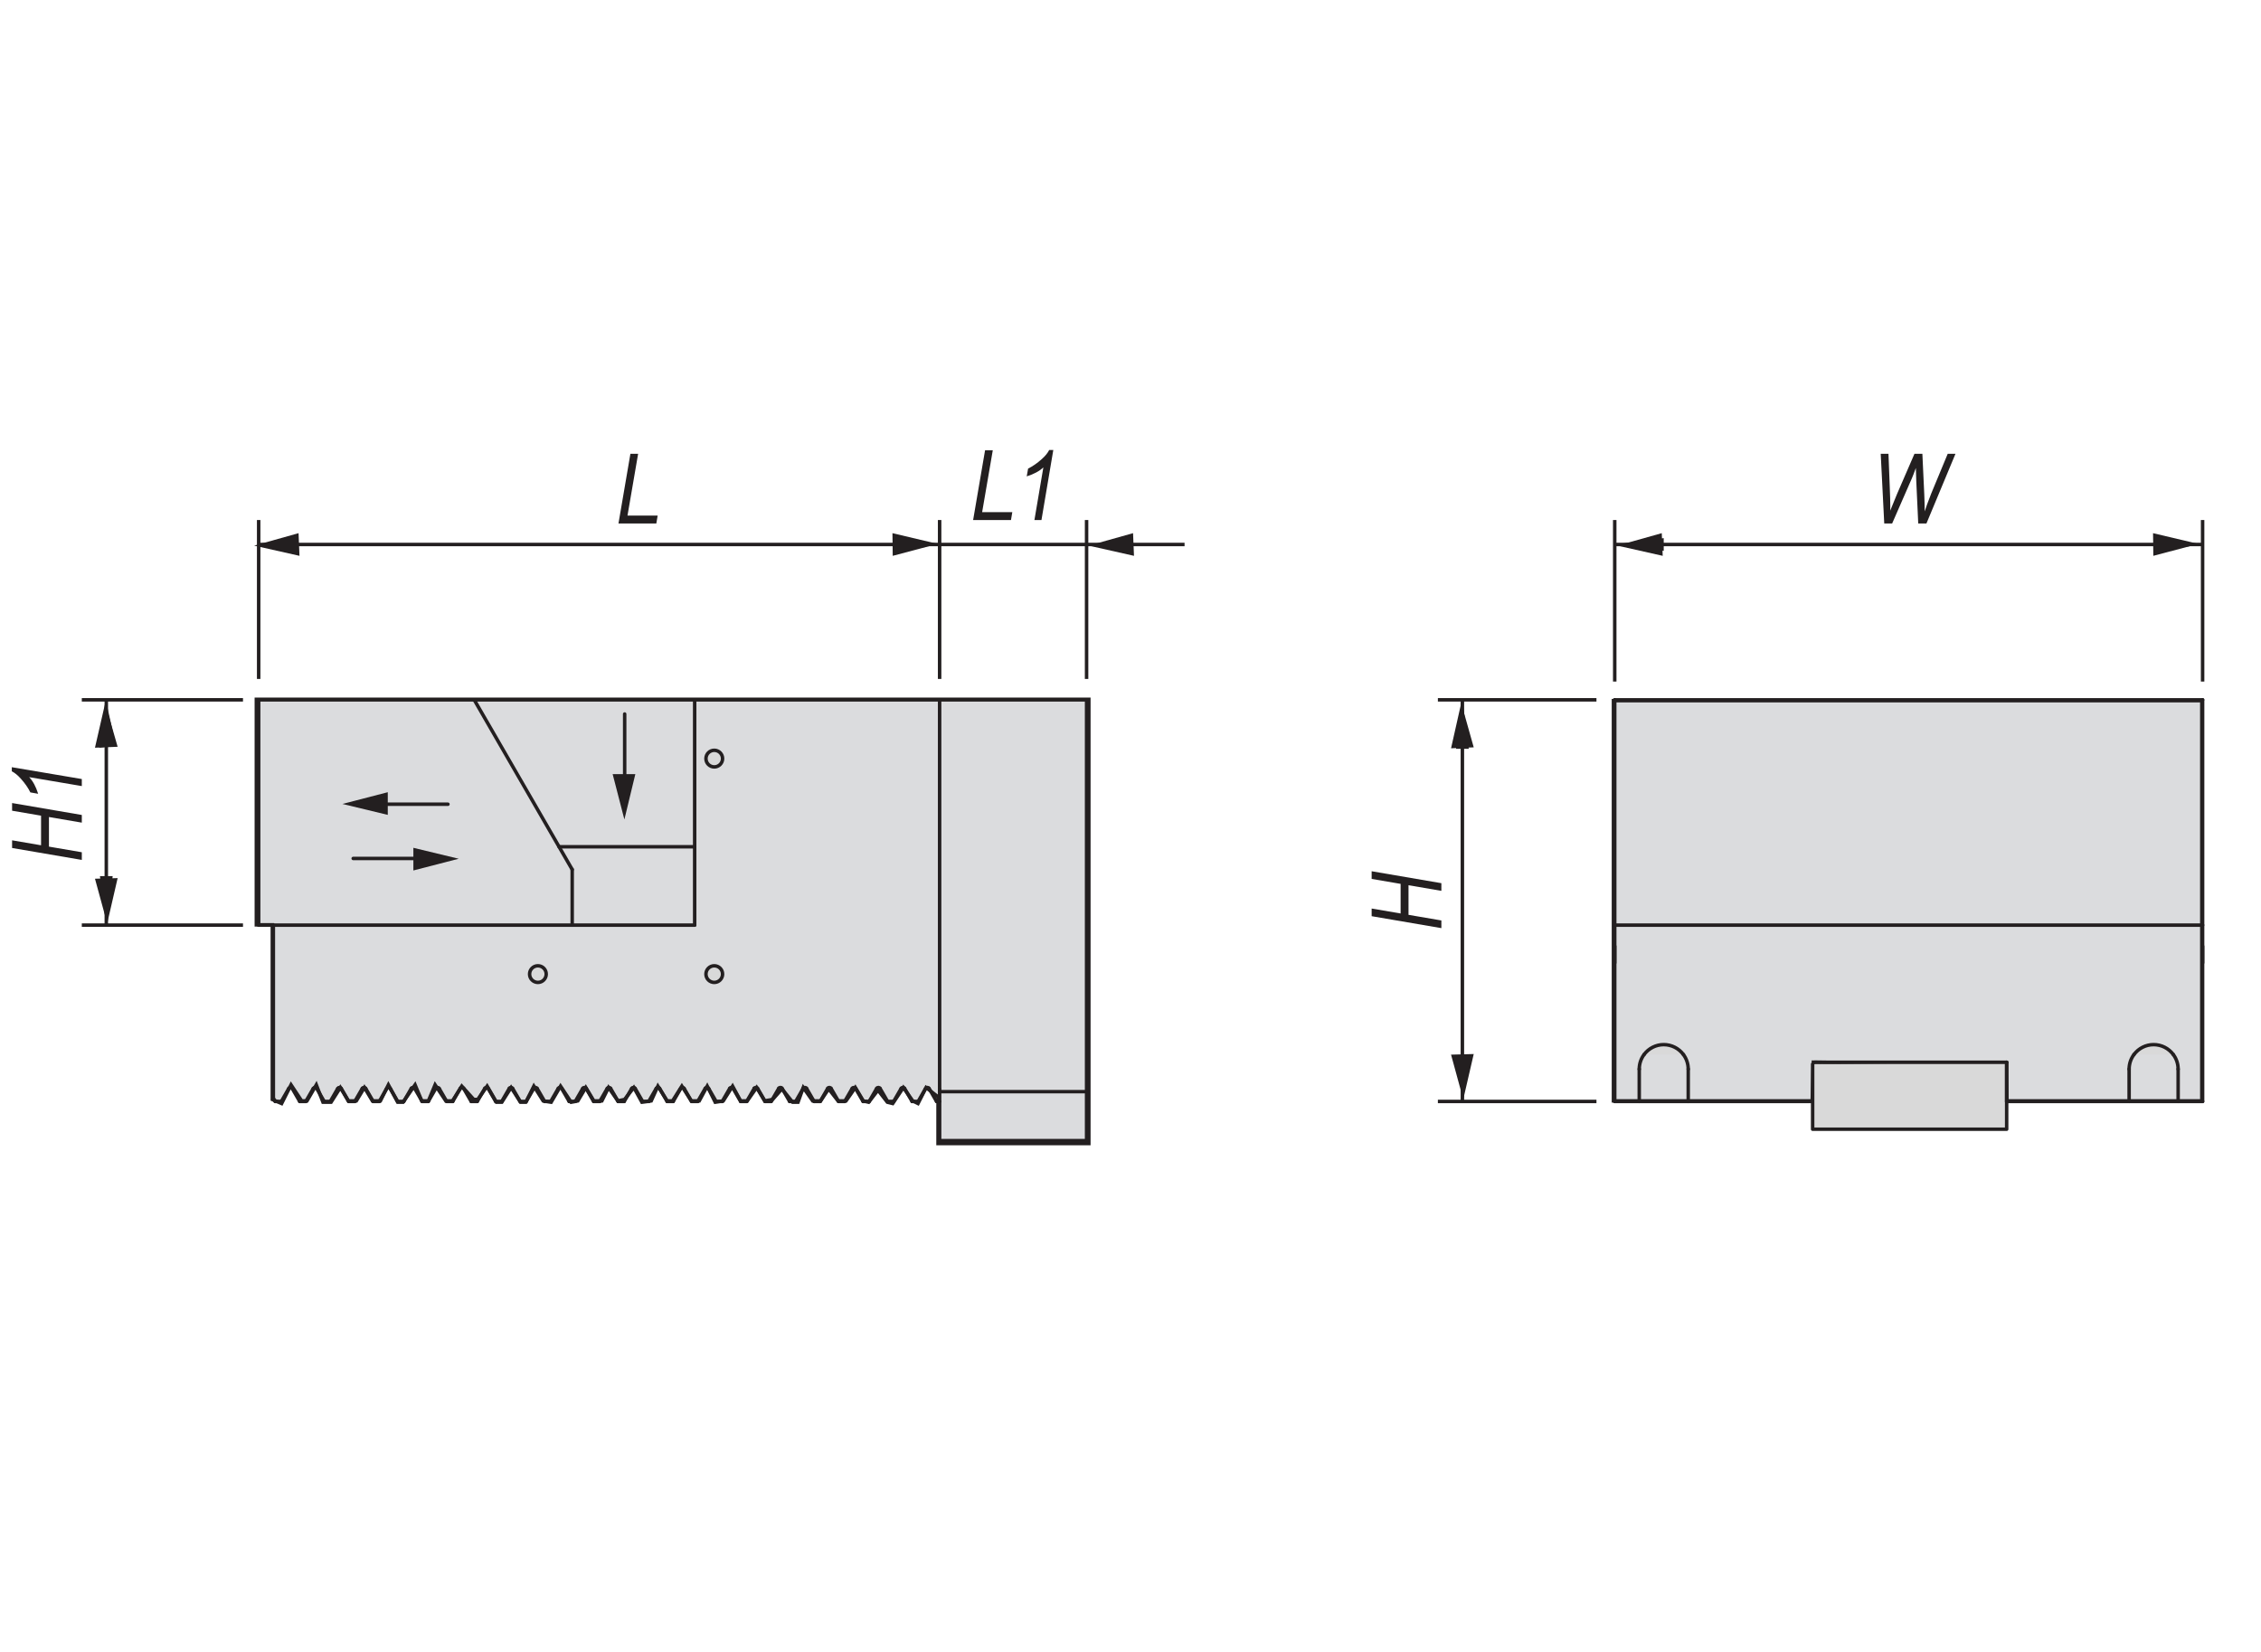 <?xml version="1.0" encoding="utf-8"?>
<!-- Generator: Adobe Illustrator 16.0.3, SVG Export Plug-In . SVG Version: 6.00 Build 0)  -->
<!DOCTYPE svg PUBLIC "-//W3C//DTD SVG 1.1//EN" "http://www.w3.org/Graphics/SVG/1.1/DTD/svg11.dtd">
<svg version="1.1" id="Layer_1" xmlns="http://www.w3.org/2000/svg" xmlns:xlink="http://www.w3.org/1999/xlink" x="0px" y="0px"
	 width="650px" height="475px" viewBox="0 0 650 475" enable-background="new 0 0 650 475" xml:space="preserve">
<g id="XMLID_1_">
	<g>
		<polygon fill="#DBDCDE" points="576.981,316.551 576.603,306.179 521.311,305.421 520.979,316.551 463.841,316.551 
			463.841,201.468 632.983,201.468 632.983,316.551 		"/>
		<polygon fill="#DBDCDE" points="266.234,312.715 263.914,317.309 262.398,316.551 259.699,312.715 256.644,317.309 
			255.104,316.93 252.405,313.473 249.729,316.93 248.19,316.551 245.894,312.715 243.218,316.551 240.92,316.551 238.221,313.094 
			235.924,316.551 233.627,316.551 230.928,312.715 229.413,316.93 227.873,316.93 224.795,313.094 222.119,316.148 
			219.822,316.551 217.525,312.715 214.826,316.551 212.908,316.551 210.611,312.312 207.935,316.551 205.614,316.93 
			203.317,312.312 201.021,316.551 198.724,316.551 196.024,312.312 193.348,316.551 191.809,316.551 189.133,312.312 
			187.215,316.551 184.54,316.93 182.219,312.715 179.543,316.148 177.625,316.551 174.949,312.715 173.031,316.551 170.71,316.551 
			168.414,312.715 166.117,316.551 164.199,316.93 161.144,312.312 158.445,316.93 156.147,316.551 153.472,312.312 151.151,316.93 
			149.636,316.93 146.937,312.715 144.261,316.93 142.721,316.93 140.045,312.312 137.346,316.148 136.209,316.148 132.752,312.312 
			130.077,316.551 128.158,316.551 125.08,311.934 123.162,316.551 121.244,316.551 119.326,311.934 115.869,316.93 114.33,316.93 
			111.654,311.934 109.357,316.551 107.06,316.551 104.763,312.715 102.442,316.551 100.146,316.551 97.849,312.715 95.173,316.93 
			92.852,316.93 90.934,311.934 88.258,316.551 86.719,316.551 83.665,311.934 80.965,317.309 78.289,316.148 78.289,265.924 
			73.695,265.924 73.695,201.089 313.025,201.089 313.025,328.816 269.667,328.816 269.667,315.391 		"/>
	</g>
	<g>
		<polygon fill="none" stroke="#231F20" points="632.983,316.551 576.981,316.551 576.603,306.179 521.311,305.421 520.979,316.551 
			463.841,316.551 463.841,201.468 632.983,201.468 		"/>
		<polygon fill="none" stroke="#231F20" points="78.289,316.148 78.289,265.924 73.695,265.924 73.695,201.089 313.025,201.089 
			313.025,328.816 269.667,328.816 269.667,315.391 266.234,312.715 263.914,317.309 262.398,316.551 259.699,312.715 
			256.644,317.309 255.104,316.93 252.405,313.473 249.729,316.93 248.19,316.551 245.894,312.715 243.218,316.551 240.92,316.551 
			238.221,313.094 235.924,316.551 233.627,316.551 230.928,312.715 229.413,316.93 227.873,316.93 224.795,313.094 
			222.119,316.148 219.822,316.551 217.525,312.715 214.826,316.551 212.908,316.551 210.611,312.312 207.935,316.551 
			205.614,316.93 203.317,312.312 201.021,316.551 198.724,316.551 196.024,312.312 193.348,316.551 191.809,316.551 
			189.133,312.312 187.215,316.551 184.54,316.93 182.219,312.715 179.543,316.148 177.625,316.551 174.949,312.715 
			173.031,316.551 170.71,316.551 168.414,312.715 166.117,316.551 164.199,316.93 161.144,312.312 158.445,316.93 156.147,316.551 
			153.472,312.312 151.151,316.93 149.636,316.93 146.937,312.715 144.261,316.93 142.721,316.93 140.045,312.312 137.346,316.148 
			136.209,316.148 132.752,312.312 130.077,316.551 128.158,316.551 125.08,311.934 123.162,316.551 121.244,316.551 
			119.326,311.934 115.869,316.93 114.33,316.93 111.654,311.934 109.357,316.551 107.06,316.551 104.763,312.715 102.442,316.551 
			100.146,316.551 97.849,312.715 95.173,316.93 92.852,316.93 90.934,311.934 88.258,316.551 86.719,316.551 83.665,311.934 
			80.965,317.309 		"/>
	</g>
</g>
<g>
	<g>
		<path fill="#D9D9D9" stroke="#231F20" stroke-miterlimit="500" d="M312.375,195.224"/>
	</g>
	<g>
		<path fill="#D9D9D9" stroke="#231F20" stroke-miterlimit="500" d="M69.856,201.23"/>
		<path fill="#D9D9D9" stroke="#231F20" stroke-miterlimit="500" d="M69.856,266.012"/>
	</g>
	<g>
		<path fill="#D9D9D9" stroke="#231F20" stroke-miterlimit="500" d="M633.214,195.974"/>
		<path fill="#D9D9D9" stroke="#231F20" stroke-miterlimit="500" d="M464.21,195.974"/>
	</g>
	<g>
		<path fill="#D9D9D9" stroke="#231F20" stroke-miterlimit="500" d="M458.955,201.23"/>
		<path fill="#D9D9D9" stroke="#231F20" stroke-miterlimit="500" d="M458.955,316.715"/>
		<g>
		</g>
	</g>
	<g>
		<path fill="#D9D9D9" stroke="#231F20" stroke-miterlimit="500" d="M270.125,195.224"/>
		<path fill="#D9D9D9" stroke="#231F20" stroke-miterlimit="500" d="M74.362,195.224"/>
	</g>
	<path fill="#D9D9D9" stroke="#231F20" stroke-linecap="round" stroke-linejoin="round" d="M231.881,312.973
		c-0.1-0.176-0.287-0.282-0.488-0.282c-0.201,0-0.387,0.106-0.488,0.282"/>
	<path fill="#D9D9D9" stroke="#231F20" stroke-linecap="round" stroke-linejoin="round" d="M84.004,312.973
		c-0.102-0.176-0.287-0.282-0.488-0.282c-0.201,0-0.388,0.106-0.488,0.282"/>
	<path fill="#D9D9D9" stroke="#231F20" stroke-linecap="round" stroke-linejoin="round" d="M91.045,312.973
		c-0.102-0.176-0.287-0.282-0.488-0.282c-0.202,0-0.386,0.106-0.488,0.282"/>
	<path fill="#D9D9D9" stroke="#231F20" stroke-linecap="round" stroke-linejoin="round" d="M98.087,312.973
		c-0.099-0.176-0.287-0.282-0.488-0.282c-0.202,0-0.386,0.106-0.488,0.282"/>
	<path fill="#D9D9D9" stroke="#231F20" stroke-linecap="round" stroke-linejoin="round" d="M105.129,312.973
		c-0.1-0.176-0.287-0.282-0.489-0.282c-0.201,0-0.386,0.106-0.488,0.282"/>
	<path fill="#D9D9D9" stroke="#231F20" stroke-linecap="round" stroke-linejoin="round" d="M112.17,312.973
		c-0.1-0.176-0.285-0.282-0.488-0.282c-0.201,0-0.387,0.106-0.486,0.282"/>
	<path fill="#D9D9D9" stroke="#231F20" stroke-linecap="round" stroke-linejoin="round" d="M119.213,312.973
		c-0.101-0.176-0.287-0.282-0.487-0.282c-0.201,0-0.389,0.106-0.488,0.282"/>
	<path fill="#D9D9D9" stroke="#231F20" stroke-linecap="round" stroke-linejoin="round" d="M126.255,312.973
		c-0.102-0.176-0.287-0.282-0.488-0.282c-0.201,0-0.389,0.106-0.488,0.282"/>
	<path fill="#D9D9D9" stroke="#231F20" stroke-linecap="round" stroke-linejoin="round" d="M133.296,312.973
		c-0.102-0.176-0.287-0.282-0.488-0.282s-0.389,0.106-0.488,0.282"/>
	<path fill="#D9D9D9" stroke="#231F20" stroke-linecap="round" stroke-linejoin="round" d="M140.338,312.973
		c-0.1-0.176-0.287-0.282-0.488-0.282c-0.201,0-0.386,0.106-0.488,0.282"/>
	<path fill="#D9D9D9" stroke="#231F20" stroke-linecap="round" stroke-linejoin="round" d="M147.379,312.973
		c-0.1-0.176-0.287-0.282-0.488-0.282c-0.201,0-0.386,0.106-0.488,0.282"/>
	<path fill="#D9D9D9" stroke="#231F20" stroke-linecap="round" stroke-linejoin="round" d="M154.42,312.973
		c-0.1-0.176-0.287-0.282-0.488-0.282s-0.386,0.106-0.488,0.282"/>
	<path fill="#D9D9D9" stroke="#231F20" stroke-linecap="round" stroke-linejoin="round" d="M161.465,312.973
		c-0.102-0.176-0.287-0.282-0.489-0.282c-0.201,0-0.388,0.106-0.487,0.282"/>
	<path fill="#D9D9D9" stroke="#231F20" stroke-linecap="round" stroke-linejoin="round" d="M168.506,312.973
		c-0.102-0.176-0.287-0.282-0.488-0.282c-0.202,0-0.389,0.106-0.488,0.282"/>
	<path fill="#D9D9D9" stroke="#231F20" stroke-linecap="round" stroke-linejoin="round" d="M175.547,312.973
		c-0.101-0.176-0.287-0.282-0.487-0.282c-0.201,0-0.387,0.106-0.488,0.282"/>
	<path fill="#D9D9D9" stroke="#231F20" stroke-linecap="round" stroke-linejoin="round" d="M182.588,312.973
		c-0.099-0.176-0.286-0.282-0.487-0.282c-0.202,0-0.387,0.106-0.488,0.282"/>
	<path fill="#D9D9D9" stroke="#231F20" stroke-linecap="round" stroke-linejoin="round" d="M189.63,312.973
		c-0.099-0.176-0.287-0.282-0.488-0.282s-0.387,0.106-0.488,0.282"/>
	<path fill="#D9D9D9" stroke="#231F20" stroke-linecap="round" stroke-linejoin="round" d="M196.672,312.973
		c-0.1-0.176-0.285-0.282-0.488-0.282c-0.201,0-0.386,0.106-0.486,0.282"/>
	<path fill="#D9D9D9" stroke="#231F20" stroke-linecap="round" stroke-linejoin="round" d="M203.716,312.973
		c-0.102-0.176-0.287-0.282-0.488-0.282c-0.202,0-0.389,0.106-0.488,0.282"/>
	<path fill="#D9D9D9" stroke="#231F20" stroke-linecap="round" stroke-linejoin="round" d="M210.756,312.973
		c-0.102-0.176-0.286-0.282-0.487-0.282c-0.202,0-0.389,0.106-0.488,0.282"/>
	<path fill="#D9D9D9" stroke="#231F20" stroke-linecap="round" stroke-linejoin="round" d="M217.799,312.973
		c-0.102-0.176-0.287-0.282-0.489-0.282c-0.2,0-0.388,0.106-0.487,0.282"/>
	<path fill="#D9D9D9" stroke="#231F20" stroke-linecap="round" stroke-linejoin="round" d="M224.84,312.973
		c-0.1-0.176-0.287-0.282-0.488-0.282s-0.387,0.106-0.488,0.282"/>
	<path fill="#D9D9D9" stroke="#231F20" stroke-linecap="round" stroke-linejoin="round" d="M238.922,312.973
		c-0.099-0.176-0.286-0.282-0.488-0.282c-0.201,0-0.386,0.106-0.488,0.282"/>
	<path fill="#D9D9D9" stroke="#231F20" stroke-linecap="round" stroke-linejoin="round" d="M245.966,312.973
		c-0.102-0.176-0.287-0.282-0.487-0.282c-0.201,0-0.389,0.106-0.488,0.282"/>
	<path fill="#D9D9D9" stroke="#231F20" stroke-linecap="round" stroke-linejoin="round" d="M253.008,312.973
		c-0.102-0.176-0.287-0.282-0.488-0.282c-0.201,0-0.388,0.106-0.487,0.282"/>
	<path fill="#D9D9D9" stroke="#231F20" stroke-linecap="round" stroke-linejoin="round" d="M260.05,312.973
		c-0.102-0.176-0.287-0.282-0.489-0.282c-0.201,0-0.386,0.106-0.488,0.282"/>
	<path fill="#D9D9D9" stroke="#231F20" stroke-linecap="round" stroke-linejoin="round" d="M267.09,312.973
		c-0.1-0.176-0.286-0.282-0.487-0.282s-0.386,0.106-0.488,0.282"/>
	<circle fill="#D9D9D9" stroke="#231F20" stroke-linecap="round" stroke-linejoin="round" cx="205.339" cy="218.13" r="2.393"/>
	<circle fill="#D9D9D9" stroke="#231F20" stroke-linecap="round" stroke-linejoin="round" cx="154.638" cy="280.095" r="2.393"/>
	<circle fill="#D9D9D9" stroke="#231F20" stroke-linecap="round" stroke-linejoin="round" cx="205.339" cy="280.095" r="2.393"/>
	<path fill="#D9D9D9" stroke="#231F20" stroke-linecap="round" stroke-linejoin="round" d="M626.176,307.417L626.176,307.417
		c0-1.507-0.485-2.978-1.385-4.188"/>
	<path fill="#D9D9D9" stroke="#231F20" stroke-linecap="round" stroke-linejoin="round" d="M624.791,303.229
		c-1.331-1.795-3.426-2.854-5.66-2.854c-2.229,0-4.328,1.06-5.655,2.854"/>
	<path fill="#D9D9D9" stroke="#231F20" stroke-linecap="round" stroke-linejoin="round" d="M483.954,303.229
		c-1.327-1.795-3.427-2.854-5.661-2.854c-2.228,0-4.328,1.06-5.655,2.854"/>
	<path fill="#D9D9D9" stroke="#231F20" stroke-linecap="round" stroke-linejoin="round" d="M485.337,307.417L485.337,307.417
		c0-1.507-0.485-2.978-1.383-4.188"/>
	<path fill="#D9D9D9" stroke="#231F20" stroke-linecap="round" stroke-linejoin="round" d="M613.476,303.229
		c-0.903,1.21-1.389,2.681-1.389,4.188l0,0"/>
	<path fill="#D9D9D9" stroke="#231F20" stroke-linecap="round" stroke-linejoin="round" d="M472.638,303.229
		c-0.898,1.21-1.383,2.681-1.383,4.188l0,0"/>
	
		<line fill="#D9D9D9" stroke="#231F20" stroke-linecap="round" stroke-linejoin="round" x1="312.375" y1="313.897" x2="270.125" y2="313.897"/>
	
		<line fill="#D9D9D9" stroke="#231F20" stroke-linecap="round" stroke-linejoin="round" x1="270.125" y1="327.98" x2="312.375" y2="327.98"/>
	<polyline fill="#D9D9D9" stroke="#231F20" stroke-linecap="round" stroke-linejoin="round" points="576.883,305.449 
		576.883,324.699 521.103,324.699 521.103,305.965 	"/>
	
		<line fill="#D9D9D9" stroke="#231F20" stroke-linecap="round" stroke-linejoin="round" x1="312.375" y1="201.23" x2="312.375" y2="327.98"/>
	
		<line fill="#D9D9D9" stroke="#231F20" stroke-linecap="round" stroke-linejoin="round" x1="136.331" y1="201.23" x2="199.706" y2="201.23"/>
	
		<line fill="#D9D9D9" stroke="#231F20" stroke-linecap="round" stroke-linejoin="round" x1="160.723" y1="243.479" x2="199.706" y2="243.479"/>
	
		<line fill="#D9D9D9" stroke="#231F20" stroke-linecap="round" stroke-linejoin="round" x1="136.331" y1="201.23" x2="164.496" y2="250.014"/>
	
		<line fill="#D9D9D9" stroke="#231F20" stroke-linecap="round" stroke-linejoin="round" x1="74.362" y1="266.012" x2="78.454" y2="266.012"/>
	
		<line fill="#D9D9D9" stroke="#231F20" stroke-linecap="round" stroke-linejoin="round" x1="74.362" y1="201.23" x2="74.362" y2="266.012"/>
	
		<line fill="#D9D9D9" stroke="#231F20" stroke-linecap="round" stroke-linejoin="round" x1="164.496" y1="250.014" x2="164.496" y2="266.012"/>
	
		<line fill="#D9D9D9" stroke="#231F20" stroke-linecap="round" stroke-linejoin="round" x1="74.362" y1="201.23" x2="136.331" y2="201.23"/>
	
		<line fill="#D9D9D9" stroke="#231F20" stroke-linecap="round" stroke-linejoin="round" x1="216.823" y1="312.973" x2="216.818" y2="312.982"/>
	
		<line fill="#D9D9D9" stroke="#231F20" stroke-linecap="round" stroke-linejoin="round" x1="86.164" y1="316.715" x2="84.023" y2="313.006"/>
	
		<line fill="#D9D9D9" stroke="#231F20" stroke-linecap="round" stroke-linejoin="round" x1="87.909" y1="316.715" x2="86.164" y2="316.715"/>
	
		<line fill="#D9D9D9" stroke="#231F20" stroke-linecap="round" stroke-linejoin="round" x1="90.069" y1="312.973" x2="87.909" y2="316.715"/>
	
		<line fill="#D9D9D9" stroke="#231F20" stroke-linecap="round" stroke-linejoin="round" x1="93.206" y1="316.715" x2="91.064" y2="313.006"/>
	
		<line fill="#D9D9D9" stroke="#231F20" stroke-linecap="round" stroke-linejoin="round" x1="94.951" y1="316.715" x2="93.206" y2="316.715"/>
	
		<line fill="#D9D9D9" stroke="#231F20" stroke-linecap="round" stroke-linejoin="round" x1="97.111" y1="312.973" x2="94.951" y2="316.715"/>
	
		<line fill="#D9D9D9" stroke="#231F20" stroke-linecap="round" stroke-linejoin="round" x1="100.247" y1="316.715" x2="98.105" y2="313.006"/>
	
		<line fill="#D9D9D9" stroke="#231F20" stroke-linecap="round" stroke-linejoin="round" x1="101.993" y1="316.715" x2="100.247" y2="316.715"/>
	
		<line fill="#D9D9D9" stroke="#231F20" stroke-linecap="round" stroke-linejoin="round" x1="104.152" y1="312.973" x2="101.993" y2="316.715"/>
	
		<line fill="#D9D9D9" stroke="#231F20" stroke-linecap="round" stroke-linejoin="round" x1="107.288" y1="316.715" x2="105.147" y2="313.006"/>
	
		<line fill="#D9D9D9" stroke="#231F20" stroke-linecap="round" stroke-linejoin="round" x1="109.037" y1="316.715" x2="107.288" y2="316.715"/>
	
		<line fill="#D9D9D9" stroke="#231F20" stroke-linecap="round" stroke-linejoin="round" x1="111.196" y1="312.973" x2="109.037" y2="316.715"/>
	
		<line fill="#D9D9D9" stroke="#231F20" stroke-linecap="round" stroke-linejoin="round" x1="114.33" y1="316.715" x2="112.188" y2="313.006"/>
	
		<line fill="#D9D9D9" stroke="#231F20" stroke-linecap="round" stroke-linejoin="round" x1="116.078" y1="316.715" x2="114.33" y2="316.715"/>
	
		<line fill="#D9D9D9" stroke="#231F20" stroke-linecap="round" stroke-linejoin="round" x1="118.237" y1="312.973" x2="116.078" y2="316.715"/>
	
		<line fill="#D9D9D9" stroke="#231F20" stroke-linecap="round" stroke-linejoin="round" x1="121.373" y1="316.715" x2="119.229" y2="313.006"/>
	
		<line fill="#D9D9D9" stroke="#231F20" stroke-linecap="round" stroke-linejoin="round" x1="123.119" y1="316.715" x2="121.373" y2="316.715"/>
	
		<line fill="#D9D9D9" stroke="#231F20" stroke-linecap="round" stroke-linejoin="round" x1="125.28" y1="312.973" x2="123.119" y2="316.715"/>
	
		<line fill="#D9D9D9" stroke="#231F20" stroke-linecap="round" stroke-linejoin="round" x1="128.415" y1="316.715" x2="126.273" y2="313.006"/>
	
		<line fill="#D9D9D9" stroke="#231F20" stroke-linecap="round" stroke-linejoin="round" x1="130.161" y1="316.715" x2="128.415" y2="316.715"/>
	
		<line fill="#D9D9D9" stroke="#231F20" stroke-linecap="round" stroke-linejoin="round" x1="132.321" y1="312.973" x2="130.161" y2="316.715"/>
	
		<line fill="#D9D9D9" stroke="#231F20" stroke-linecap="round" stroke-linejoin="round" x1="135.456" y1="316.715" x2="133.315" y2="313.006"/>
	
		<line fill="#D9D9D9" stroke="#231F20" stroke-linecap="round" stroke-linejoin="round" x1="137.203" y1="316.715" x2="135.456" y2="316.715"/>
	
		<line fill="#D9D9D9" stroke="#231F20" stroke-linecap="round" stroke-linejoin="round" x1="139.362" y1="312.973" x2="137.203" y2="316.715"/>
	
		<line fill="#D9D9D9" stroke="#231F20" stroke-linecap="round" stroke-linejoin="round" x1="142.497" y1="316.715" x2="140.357" y2="313.006"/>
	
		<line fill="#D9D9D9" stroke="#231F20" stroke-linecap="round" stroke-linejoin="round" x1="144.244" y1="316.715" x2="142.497" y2="316.715"/>
	
		<line fill="#D9D9D9" stroke="#231F20" stroke-linecap="round" stroke-linejoin="round" x1="146.403" y1="312.973" x2="144.244" y2="316.715"/>
	
		<line fill="#D9D9D9" stroke="#231F20" stroke-linecap="round" stroke-linejoin="round" x1="149.54" y1="316.715" x2="147.398" y2="313.006"/>
	
		<line fill="#D9D9D9" stroke="#231F20" stroke-linecap="round" stroke-linejoin="round" x1="151.285" y1="316.715" x2="149.54" y2="316.715"/>
	
		<line fill="#D9D9D9" stroke="#231F20" stroke-linecap="round" stroke-linejoin="round" x1="153.445" y1="312.973" x2="151.285" y2="316.715"/>
	
		<line fill="#D9D9D9" stroke="#231F20" stroke-linecap="round" stroke-linejoin="round" x1="156.581" y1="316.715" x2="154.439" y2="313.006"/>
	
		<line fill="#D9D9D9" stroke="#231F20" stroke-linecap="round" stroke-linejoin="round" x1="158.329" y1="316.715" x2="156.581" y2="316.715"/>
	
		<line fill="#D9D9D9" stroke="#231F20" stroke-linecap="round" stroke-linejoin="round" x1="160.489" y1="312.973" x2="158.329" y2="316.715"/>
	
		<line fill="#D9D9D9" stroke="#231F20" stroke-linecap="round" stroke-linejoin="round" x1="163.624" y1="316.715" x2="161.483" y2="313.006"/>
	
		<line fill="#D9D9D9" stroke="#231F20" stroke-linecap="round" stroke-linejoin="round" x1="165.371" y1="316.715" x2="163.624" y2="316.715"/>
	
		<line fill="#D9D9D9" stroke="#231F20" stroke-linecap="round" stroke-linejoin="round" x1="167.53" y1="312.973" x2="165.371" y2="316.715"/>
	
		<line fill="#D9D9D9" stroke="#231F20" stroke-linecap="round" stroke-linejoin="round" x1="170.666" y1="316.715" x2="168.525" y2="313.006"/>
	
		<line fill="#D9D9D9" stroke="#231F20" stroke-linecap="round" stroke-linejoin="round" x1="172.412" y1="316.715" x2="170.666" y2="316.715"/>
	
		<line fill="#D9D9D9" stroke="#231F20" stroke-linecap="round" stroke-linejoin="round" x1="174.571" y1="312.973" x2="172.412" y2="316.715"/>
	
		<line fill="#D9D9D9" stroke="#231F20" stroke-linecap="round" stroke-linejoin="round" x1="177.707" y1="316.715" x2="175.565" y2="313.006"/>
	
		<line fill="#D9D9D9" stroke="#231F20" stroke-linecap="round" stroke-linejoin="round" x1="179.453" y1="316.715" x2="177.707" y2="316.715"/>
	
		<line fill="#D9D9D9" stroke="#231F20" stroke-linecap="round" stroke-linejoin="round" x1="181.614" y1="312.973" x2="179.453" y2="316.715"/>
	
		<line fill="#D9D9D9" stroke="#231F20" stroke-linecap="round" stroke-linejoin="round" x1="184.749" y1="316.715" x2="182.607" y2="313.006"/>
	
		<line fill="#D9D9D9" stroke="#231F20" stroke-linecap="round" stroke-linejoin="round" x1="186.495" y1="316.715" x2="184.749" y2="316.715"/>
	
		<line fill="#D9D9D9" stroke="#231F20" stroke-linecap="round" stroke-linejoin="round" x1="188.655" y1="312.973" x2="186.495" y2="316.715"/>
	
		<line fill="#D9D9D9" stroke="#231F20" stroke-linecap="round" stroke-linejoin="round" x1="191.79" y1="316.715" x2="189.648" y2="313.006"/>
	
		<line fill="#D9D9D9" stroke="#231F20" stroke-linecap="round" stroke-linejoin="round" x1="193.536" y1="316.715" x2="191.79" y2="316.715"/>
	
		<line fill="#D9D9D9" stroke="#231F20" stroke-linecap="round" stroke-linejoin="round" x1="195.698" y1="312.973" x2="193.536" y2="316.715"/>
	
		<line fill="#D9D9D9" stroke="#231F20" stroke-linecap="round" stroke-linejoin="round" x1="198.831" y1="316.715" x2="196.69" y2="313.006"/>
	
		<line fill="#D9D9D9" stroke="#231F20" stroke-linecap="round" stroke-linejoin="round" x1="200.58" y1="316.715" x2="198.831" y2="316.715"/>
	
		<line fill="#D9D9D9" stroke="#231F20" stroke-linecap="round" stroke-linejoin="round" x1="202.739" y1="312.973" x2="200.58" y2="316.715"/>
	
		<line fill="#D9D9D9" stroke="#231F20" stroke-linecap="round" stroke-linejoin="round" x1="205.875" y1="316.715" x2="203.732" y2="313.006"/>
	
		<line fill="#D9D9D9" stroke="#231F20" stroke-linecap="round" stroke-linejoin="round" x1="207.622" y1="316.715" x2="205.875" y2="316.715"/>
	
		<line fill="#D9D9D9" stroke="#231F20" stroke-linecap="round" stroke-linejoin="round" x1="209.781" y1="312.973" x2="207.622" y2="316.715"/>
	
		<line fill="#D9D9D9" stroke="#231F20" stroke-linecap="round" stroke-linejoin="round" x1="212.917" y1="316.715" x2="210.756" y2="312.973"/>
	
		<line fill="#D9D9D9" stroke="#231F20" stroke-linecap="round" stroke-linejoin="round" x1="214.663" y1="316.715" x2="212.917" y2="316.715"/>
	
		<line fill="#D9D9D9" stroke="#231F20" stroke-linecap="round" stroke-linejoin="round" x1="216.818" y1="312.982" x2="214.663" y2="316.715"/>
	
		<line fill="#D9D9D9" stroke="#231F20" stroke-linecap="round" stroke-linejoin="round" x1="219.958" y1="316.715" x2="217.799" y2="312.973"/>
	
		<line fill="#D9D9D9" stroke="#231F20" stroke-linecap="round" stroke-linejoin="round" x1="221.704" y1="316.715" x2="219.958" y2="316.715"/>
	
		<line fill="#D9D9D9" stroke="#231F20" stroke-linecap="round" stroke-linejoin="round" x1="223.864" y1="312.973" x2="221.704" y2="316.715"/>
	
		<line fill="#D9D9D9" stroke="#231F20" stroke-linecap="round" stroke-linejoin="round" x1="227" y1="316.715" x2="224.84" y2="312.973"/>
	
		<line fill="#D9D9D9" stroke="#231F20" stroke-linecap="round" stroke-linejoin="round" x1="228.746" y1="316.715" x2="227" y2="316.715"/>
	
		<line fill="#D9D9D9" stroke="#231F20" stroke-linecap="round" stroke-linejoin="round" x1="230.905" y1="312.973" x2="228.746" y2="316.715"/>
	
		<line fill="#D9D9D9" stroke="#231F20" stroke-linecap="round" stroke-linejoin="round" x1="234.041" y1="316.715" x2="231.881" y2="312.973"/>
	
		<line fill="#D9D9D9" stroke="#231F20" stroke-linecap="round" stroke-linejoin="round" x1="235.787" y1="316.715" x2="234.041" y2="316.715"/>
	
		<line fill="#D9D9D9" stroke="#231F20" stroke-linecap="round" stroke-linejoin="round" x1="237.947" y1="312.973" x2="235.787" y2="316.715"/>
	
		<line fill="#D9D9D9" stroke="#231F20" stroke-linecap="round" stroke-linejoin="round" x1="241.083" y1="316.715" x2="238.941" y2="313.006"/>
	
		<line fill="#D9D9D9" stroke="#231F20" stroke-linecap="round" stroke-linejoin="round" x1="242.83" y1="316.715" x2="241.083" y2="316.715"/>
	
		<line fill="#D9D9D9" stroke="#231F20" stroke-linecap="round" stroke-linejoin="round" x1="244.991" y1="312.973" x2="242.83" y2="316.715"/>
	
		<line fill="#D9D9D9" stroke="#231F20" stroke-linecap="round" stroke-linejoin="round" x1="248.126" y1="316.715" x2="245.982" y2="313.006"/>
	
		<line fill="#D9D9D9" stroke="#231F20" stroke-linecap="round" stroke-linejoin="round" x1="249.872" y1="316.715" x2="248.126" y2="316.715"/>
	
		<line fill="#D9D9D9" stroke="#231F20" stroke-linecap="round" stroke-linejoin="round" x1="252.032" y1="312.973" x2="249.872" y2="316.715"/>
	
		<line fill="#D9D9D9" stroke="#231F20" stroke-linecap="round" stroke-linejoin="round" x1="255.168" y1="316.715" x2="253.027" y2="313.006"/>
	
		<line fill="#D9D9D9" stroke="#231F20" stroke-linecap="round" stroke-linejoin="round" x1="256.914" y1="316.715" x2="255.168" y2="316.715"/>
	
		<line fill="#D9D9D9" stroke="#231F20" stroke-linecap="round" stroke-linejoin="round" x1="259.073" y1="312.973" x2="256.914" y2="316.715"/>
	
		<line fill="#D9D9D9" stroke="#231F20" stroke-linecap="round" stroke-linejoin="round" x1="262.209" y1="316.715" x2="260.05" y2="312.973"/>
	
		<line fill="#D9D9D9" stroke="#231F20" stroke-linecap="round" stroke-linejoin="round" x1="263.956" y1="316.715" x2="262.209" y2="316.715"/>
	
		<line fill="#D9D9D9" stroke="#231F20" stroke-linecap="round" stroke-linejoin="round" x1="266.115" y1="312.973" x2="263.956" y2="316.715"/>
	
		<line fill="#D9D9D9" stroke="#231F20" stroke-linecap="round" stroke-linejoin="round" x1="269.25" y1="316.715" x2="267.09" y2="312.973"/>
	
		<line fill="#D9D9D9" stroke="#231F20" stroke-linecap="round" stroke-linejoin="round" x1="270.125" y1="316.715" x2="269.25" y2="316.715"/>
	
		<line fill="#D9D9D9" stroke="#231F20" stroke-linecap="round" stroke-linejoin="round" x1="464.21" y1="201.23" x2="464.21" y2="316.715"/>
	
		<line fill="#D9D9D9" stroke="#231F20" stroke-linecap="round" stroke-linejoin="round" x1="464.21" y1="266.012" x2="633.214" y2="266.012"/>
	
		<line fill="#D9D9D9" stroke="#231F20" stroke-linecap="round" stroke-linejoin="round" x1="576.883" y1="316.715" x2="633.214" y2="316.715"/>
	
		<line fill="#D9D9D9" stroke="#231F20" stroke-linecap="round" stroke-linejoin="round" x1="485.337" y1="316.715" x2="520.547" y2="316.715"/>
	
		<line fill="#D9D9D9" stroke="#231F20" stroke-linecap="round" stroke-linejoin="round" x1="471.255" y1="316.715" x2="485.337" y2="316.715"/>
	
		<line fill="#D9D9D9" stroke="#231F20" stroke-linecap="round" stroke-linejoin="round" x1="78.586" y1="266.012" x2="199.706" y2="266.012"/>
	
		<line fill="#D9D9D9" stroke="#231F20" stroke-linecap="round" stroke-linejoin="round" x1="78.586" y1="266.012" x2="78.586" y2="315.785"/>
	
		<line fill="#D9D9D9" stroke="#231F20" stroke-linecap="round" stroke-linejoin="round" x1="312.375" y1="201.23" x2="199.706" y2="201.23"/>
	
		<line fill="#D9D9D9" stroke="#231F20" stroke-linecap="round" stroke-linejoin="round" x1="199.706" y1="266.012" x2="199.706" y2="201.23"/>
	
		<line fill="#D9D9D9" stroke="#231F20" stroke-linecap="round" stroke-linejoin="round" x1="270.125" y1="313.242" x2="270.125" y2="201.23"/>
	
		<line fill="#D9D9D9" stroke="#231F20" stroke-linecap="round" stroke-linejoin="round" x1="270.125" y1="327.98" x2="270.125" y2="313.242"/>
	
		<line fill="#D9D9D9" stroke="#231F20" stroke-linecap="round" stroke-linejoin="round" x1="633.214" y1="201.23" x2="464.21" y2="201.23"/>
	
		<line fill="#D9D9D9" stroke="#231F20" stroke-linecap="round" stroke-linejoin="round" x1="464.21" y1="316.715" x2="471.255" y2="316.715"/>
	
		<line fill="#D9D9D9" stroke="#231F20" stroke-linecap="round" stroke-linejoin="round" x1="576.883" y1="305.449" x2="576.883" y2="316.715"/>
	
		<line fill="#D9D9D9" stroke="#231F20" stroke-linecap="round" stroke-linejoin="round" x1="633.214" y1="316.715" x2="633.214" y2="201.23"/>
	
		<line fill="#D9D9D9" stroke="#231F20" stroke-linecap="round" stroke-linejoin="round" x1="521.632" y1="305.449" x2="576.883" y2="305.449"/>
	
		<line fill="#D9D9D9" stroke="#231F20" stroke-linecap="round" stroke-linejoin="round" x1="626.176" y1="307.417" x2="626.176" y2="316.715"/>
	
		<line fill="#D9D9D9" stroke="#231F20" stroke-linecap="round" stroke-linejoin="round" x1="612.087" y1="307.417" x2="612.087" y2="316.715"/>
	
		<line fill="#D9D9D9" stroke="#231F20" stroke-linecap="round" stroke-linejoin="round" x1="471.255" y1="316.715" x2="471.255" y2="307.417"/>
	
		<line fill="#D9D9D9" stroke="#231F20" stroke-linecap="round" stroke-linejoin="round" x1="485.337" y1="316.715" x2="485.337" y2="307.417"/>
	
		<line fill="#D9D9D9" stroke="#231F20" stroke-linecap="round" stroke-linejoin="round" x1="83.028" y1="312.973" x2="80.869" y2="316.715"/>
	
		<line fill="#D9D9D9" stroke="#231F20" stroke-linecap="round" stroke-linejoin="round" x1="80.869" y1="316.715" x2="79.122" y2="316.715"/>
	
		<line fill="#D9D9D9" stroke="#231F20" stroke-linecap="round" stroke-linejoin="round" x1="79.122" y1="316.715" x2="78.586" y2="315.785"/>
	
		<line fill="#D9D9D9" stroke="#231F20" stroke-linecap="round" stroke-linejoin="round" x1="633.214" y1="276.857" x2="633.214" y2="272.069"/>
	
		<line fill="#D9D9D9" stroke="#231F20" stroke-linecap="round" stroke-linejoin="round" x1="464.21" y1="272.069" x2="464.21" y2="276.857"/>
</g>
<g>
	<path fill="#231F20" d="M279.757,149.527l3.432-20.043h2.219l-3.057,17.773h8.671l-0.383,2.27H279.757z"/>
	<path fill="#231F20" d="M297.38,149.527l2.568-15.135c-1.125,1.075-2.719,1.937-4.783,2.584l0.397-2.242
		c1.308-0.638,2.615-1.545,3.922-2.721c0.997-0.884,1.709-1.755,2.139-2.611h1.182l-3.401,20.125H297.38z"/>
</g>
<line fill="none" stroke="#231F20" stroke-miterlimit="500" x1="312.375" y1="195.224" x2="312.375" y2="149.527"/>
<line fill="none" stroke="#231F20" stroke-miterlimit="500" x1="312.375" y1="156.564" x2="340.542" y2="156.564"/>
<line fill="none" stroke="#231F20" stroke-miterlimit="500" x1="270.125" y1="156.564" x2="312.375" y2="156.564"/>
<g>
	<path fill="#231F20" d="M177.799,150.527l3.432-20.043h2.219l-3.057,17.773h8.671l-0.383,2.27H177.799z"/>
</g>
<line fill="none" stroke="#231F20" stroke-miterlimit="500" x1="270.125" y1="195.224" x2="270.125" y2="149.527"/>
<line fill="none" stroke="#231F20" stroke-miterlimit="500" x1="74.362" y1="195.224" x2="74.362" y2="149.527"/>
<line fill="none" stroke="#231F20" stroke-miterlimit="500" x1="74.362" y1="156.564" x2="270.125" y2="156.564"/>
<polygon fill="#231F20" points="256.643,159.825 256.566,153.308 269.599,156.395 "/>
<polygon fill="#231F20" points="325.735,153.308 326.002,159.825 312.969,156.889 "/>
<polygon fill="#231F20" points="85.829,153.308 86.098,159.825 73.064,156.889 "/>
<g>
	<path fill="#231F20" d="M23.52,247.263l-20.043-3.432v-2.205l8.326,1.426v-8.514l-8.326-1.426v-2.205l20.043,3.432v2.205
		l-9.447-1.617v8.513l9.447,1.618V247.263z"/>
	<path fill="#231F20" d="M23.52,226.03l-15.135-2.568c1.076,1.125,1.937,2.719,2.584,4.783l-2.242-0.397
		c-0.638-1.308-1.545-2.615-2.721-3.922c-0.884-0.997-1.754-1.71-2.611-2.14v-1.182l20.125,3.401V226.03z"/>
</g>
<polygon fill="#231F20" points="30.56,201.965 33.309,214.405 28.505,214.999 "/>
<polygon fill="#231F20" points="30.56,266.012 28.73,251.927 32.391,251.927 "/>
<line fill="none" stroke="#231F20" stroke-miterlimit="500" x1="69.856" y1="201.23" x2="23.518" y2="201.23"/>
<line fill="none" stroke="#231F20" stroke-miterlimit="500" x1="69.856" y1="266.012" x2="23.518" y2="266.012"/>
<line fill="none" stroke="#231F20" stroke-miterlimit="500" x1="30.56" y1="266.012" x2="30.56" y2="201.23"/>
<polygon fill="#231F20" points="33.818,214.729 27.301,214.999 30.231,202.215 "/>
<polygon fill="#231F20" points="27.303,252.669 33.82,252.493 30.811,265.526 "/>
<g>
	<polygon fill="#231F20" points="111.479,227.795 111.479,234.313 98.446,231.168 	"/>
	
		<line fill="#FFFFFF" stroke="#231F20" stroke-linecap="round" stroke-linejoin="round" x1="128.778" y1="231.249" x2="109.242" y2="231.249"/>
	<polygon fill="#231F20" points="118.837,250.297 118.837,243.779 131.871,246.925 	"/>
	
		<line fill="#FFFFFF" stroke="#231F20" stroke-linecap="round" stroke-linejoin="round" x1="101.539" y1="246.844" x2="121.075" y2="246.844"/>
	<polygon fill="#231F20" points="176.13,222.603 182.646,222.603 179.501,235.636 	"/>
	
		<line fill="#FFFFFF" stroke="#231F20" stroke-linecap="round" stroke-linejoin="round" x1="179.583" y1="205.306" x2="179.583" y2="224.842"/>
</g>
<g>
	<path fill="#231F20" d="M541.691,150.527l-1.017-20.043h2.229l0.383,9.912c0.091,2.169,0.137,3.878,0.137,5.127l-0.014,1.313
		l1.967-4.813l5.001-11.539h2.274l0.547,11.717c0.063,1.431,0.104,3.044,0.123,4.84c0.137-0.456,0.364-1.126,0.684-2.01
		c0.556-1.513,0.971-2.598,1.244-3.254l4.689-11.293h2.229l-8.35,20.043h-2.355l-0.563-12.136c-0.046-1.057-0.088-2.332-0.124-3.826
		c-0.474,1.313-0.852,2.296-1.134,2.952l-5.683,13.01H541.691z"/>
</g>
<polygon fill="#231F20" points="633.214,156.564 619.131,158.397 619.131,154.733 "/>
<polygon fill="#231F20" points="464.21,156.564 478.293,154.733 478.293,158.397 "/>
<line fill="none" stroke="#231F20" stroke-miterlimit="500" x1="633.214" y1="195.974" x2="633.214" y2="149.527"/>
<line fill="none" stroke="#231F20" stroke-miterlimit="500" x1="464.21" y1="195.974" x2="464.21" y2="149.527"/>
<line fill="none" stroke="#231F20" stroke-miterlimit="500" x1="464.21" y1="156.564" x2="633.214" y2="156.564"/>
<g>
	<path fill="#231F20" d="M414.371,266.875l-20.043-3.432v-2.205l8.326,1.426v-8.514l-8.326-1.426v-2.205l20.043,3.432v2.205
		l-9.447-1.617v8.513l9.447,1.618V266.875z"/>
</g>
<polygon fill="#231F20" points="420.411,201.23 422.241,215.313 418.58,215.313 "/>
<line fill="none" stroke="#231F20" stroke-miterlimit="500" x1="458.955" y1="201.23" x2="413.368" y2="201.23"/>
<line fill="none" stroke="#231F20" stroke-miterlimit="500" x1="458.955" y1="316.715" x2="413.368" y2="316.715"/>
<line fill="none" stroke="#231F20" stroke-miterlimit="500" x1="420.411" y1="316.715" x2="420.411" y2="201.23"/>
<polygon fill="#231F20" points="423.671,214.892 417.153,215.164 420.084,202.131 "/>
<polygon fill="#231F20" points="417.153,303.254 423.671,303.078 420.663,316.111 "/>
<polygon fill="#231F20" points="619.045,159.825 618.967,153.308 632,156.395 "/>
<polygon fill="#231F20" points="477.731,153.308 478.001,159.825 464.968,156.889 "/>
</svg>
